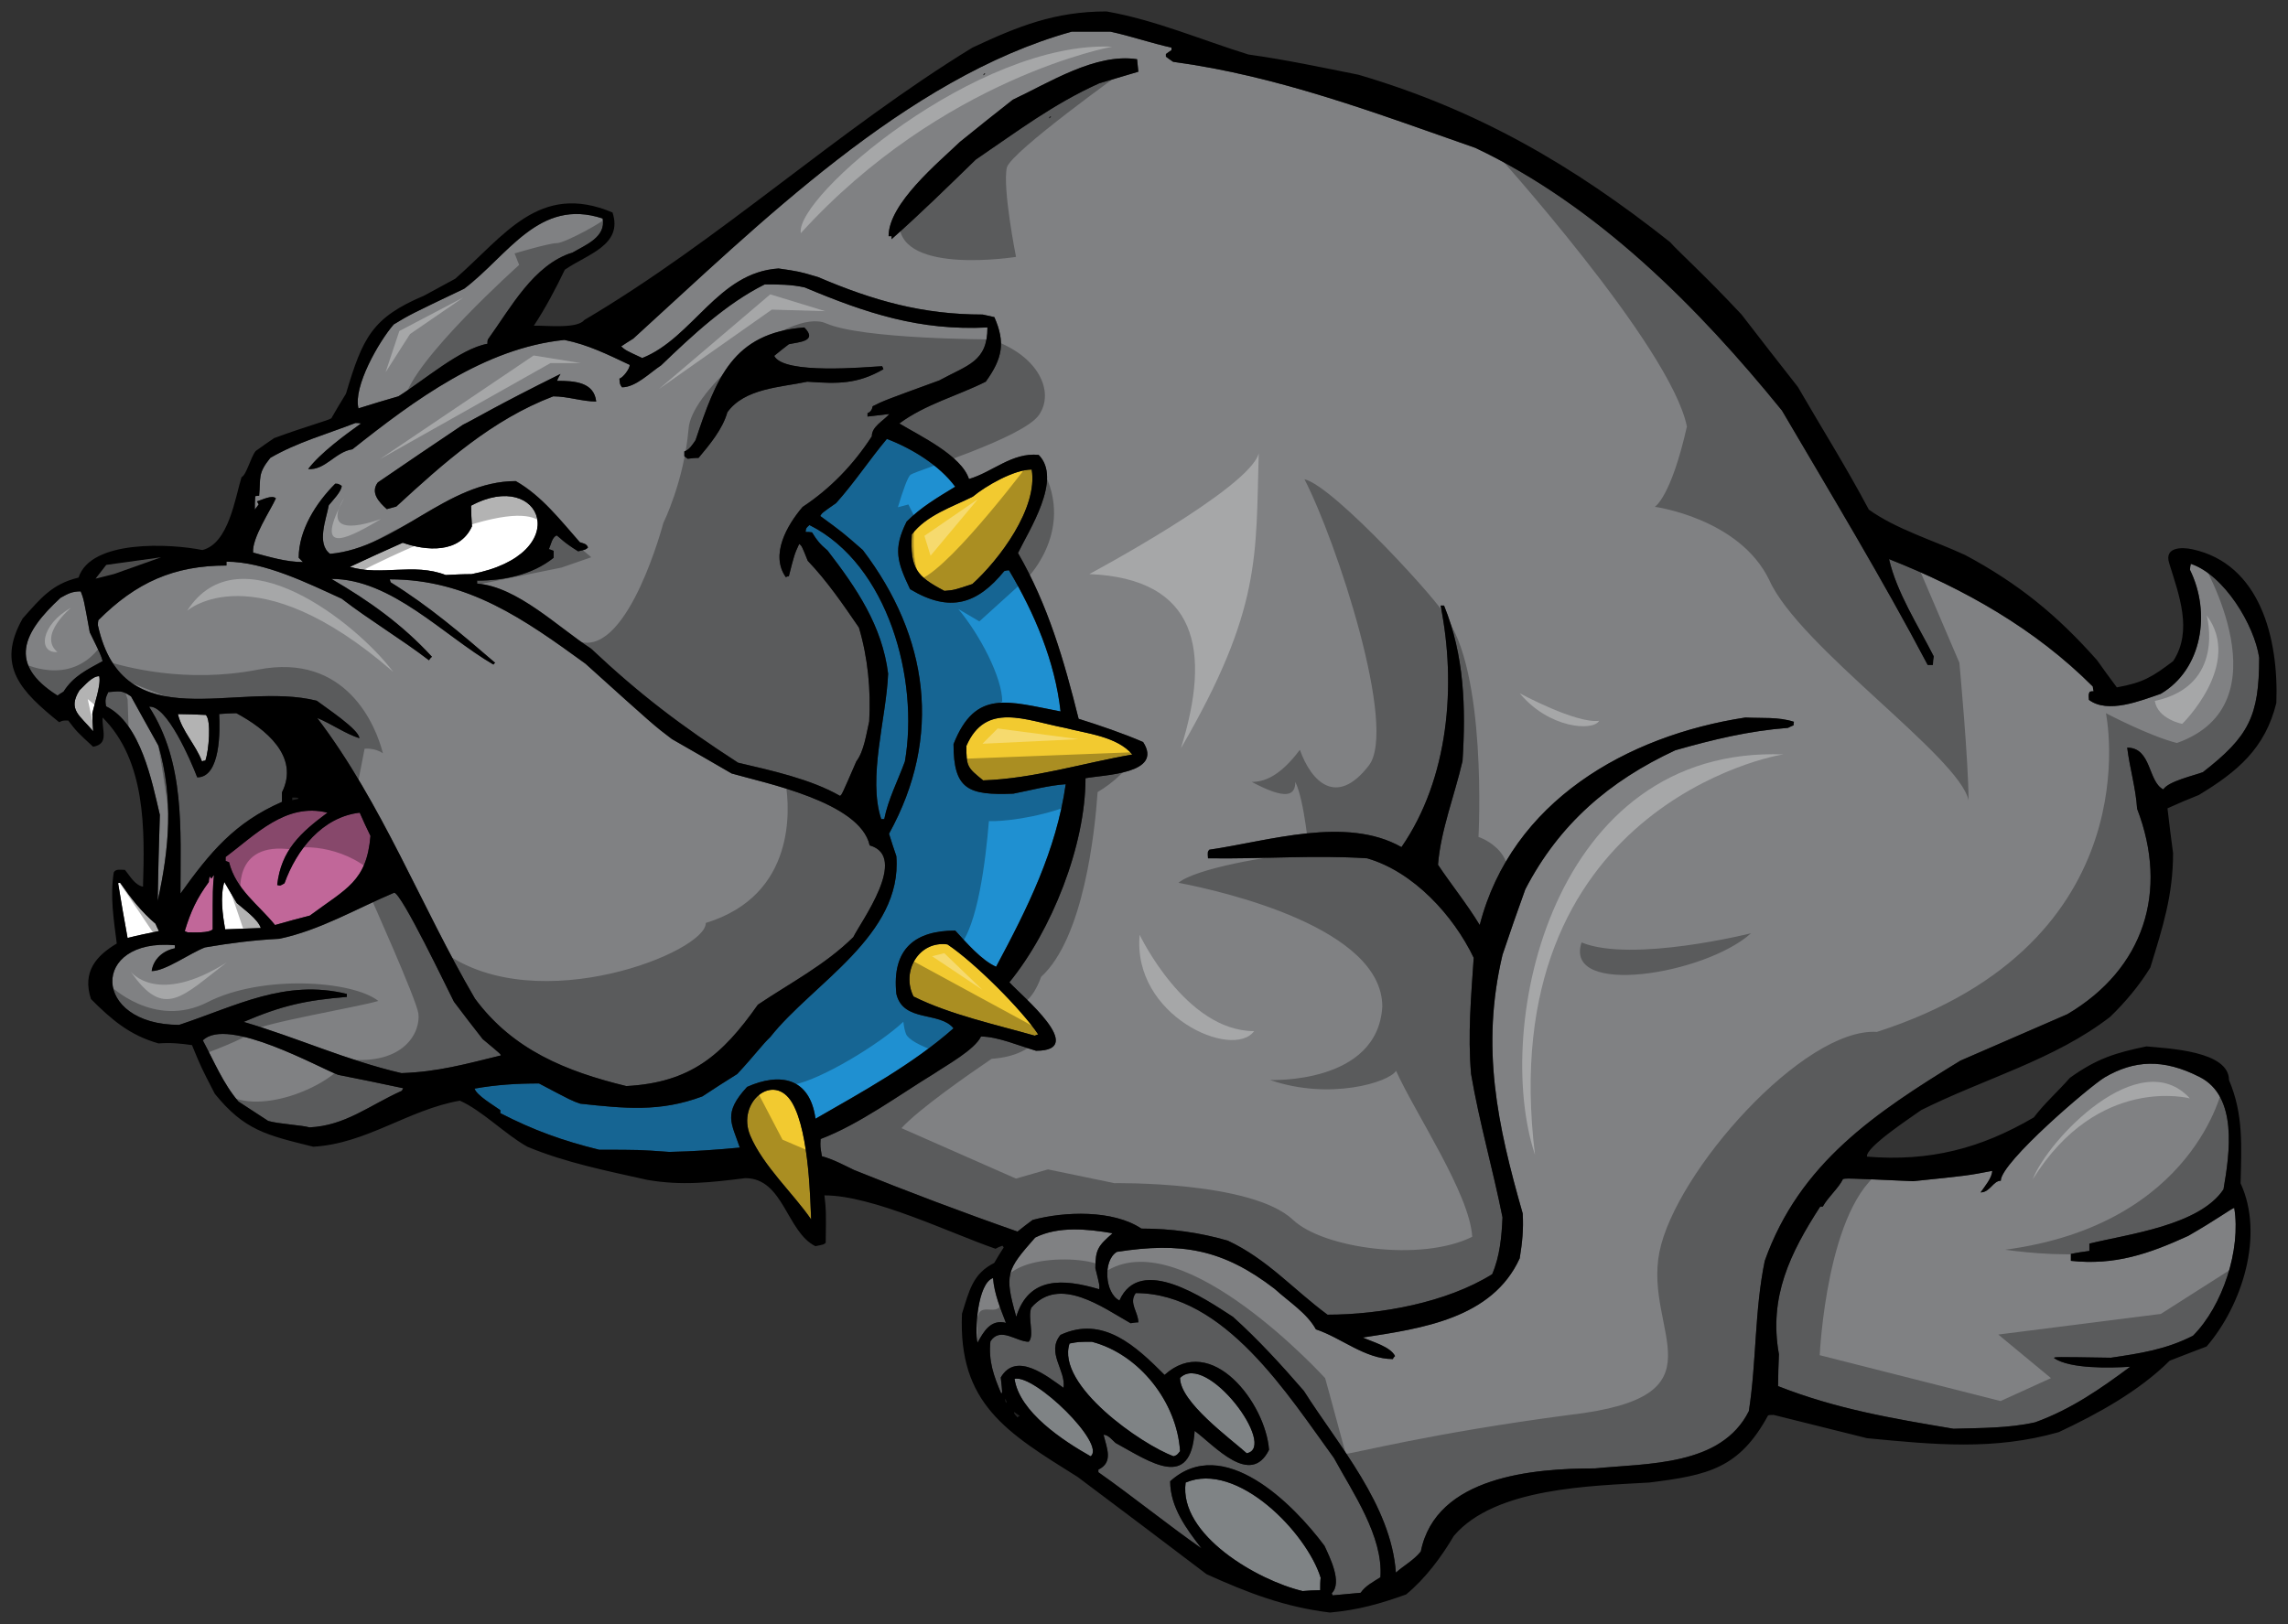 <?xml version="1.0" encoding="utf-8"?>
<!-- Generator: Adobe Illustrator 17.0.0, SVG Export Plug-In . SVG Version: 6.00 Build 0)  -->
<!DOCTYPE svg PUBLIC "-//W3C//DTD SVG 1.1//EN" "http://www.w3.org/Graphics/SVG/1.1/DTD/svg11.dtd">
<svg version="1.1" id="Layer_1" xmlns="http://www.w3.org/2000/svg" xmlns:xlink="http://www.w3.org/1999/xlink" x="0px" y="0px"
	 width="200px" height="142px" viewBox="0 0 200 142" style="enable-background:new 0 0 200 142;" xml:space="preserve">
<rect x="0" y="0" width="200" height="142" fill="#333333" stroke="none"/>
<path id="color5" style="fill:#B5BABE;" d="M115.441,137.953c-0.038,0.339-0.038,0.716-0.038,1.091c-0.527,0-1.051,0.038-1.54,0.075
	c-3.898-0.919-10.837-4.897-10.225-9.486C108.15,127.714,114.239,134.039,115.441,137.953z M88.683,120.561
	c0.413,2.897,4.247,5.421,6.651,6.775C96.725,126.283,90.449,120.146,88.683,120.561z M103.151,126.885
	c-0.264-4.252-3.533-8.469-7.704-9.562c-1.165,0-1.165,0-1.956,0.15c-1.203,3.65,6.315,8.846,9.097,9.863
	C102.888,127.227,102.888,127.227,103.151,126.885z M108.979,127.072c2.741-0.524-3.497-8.919-5.827-6.586
	C103.151,122.595,107.512,125.757,108.979,127.072z"/>
<path id="color4" style="fill:#C16799;" d="M18.33,76.63c0.037,0.038,0.075,0.111,0.15,0.188c0.077-0.112,0.15-0.227,0.226-0.302
	c-0.112,1.168-0.112,1.168-0.112,4.745c-0.339,0.336-1.616,0.263-2.18,0.263c-0.112-0.037-0.188-0.076-0.263-0.112
	c0.526-1.731,1.052-2.861,2.104-4.292C18.255,76.931,18.293,76.779,18.33,76.63z M27.087,80.054c3.193-2.371,4.96-2.975,5.298-6.966
	c-0.338-0.678-0.639-1.354-0.94-2.032c-3.269,0.375-5.524,3.238-6.576,6.173c-0.376,0.228-0.376,0.228-0.638,0.15
	c0.338-3.05,2.067-4.592,4.397-6.325c-3.645-0.903-6.276,1.919-8.906,3.877c0,0.111,0,0.227,0,0.339
	c0.074,0.037,0.188,0.075,0.3,0.113c0.601,2.407,2.593,3.726,4.021,5.495C25.057,80.582,26.073,80.317,27.087,80.054z"/>
<path id="color3" style="fill:#1F90D1;" d="M83.346,89.917c-3.533,3.125-8.005,5.572-12.064,7.907
	c-0.488-3.616-3.118-4.066-5.976-2.787c-2.15,2.328-1.352,3.162-0.638,5.307c-2.029,0.191-4.095,0.341-6.163,0.379
	c-2.632-0.189-2.632-0.189-6.126-0.189c-3.195-0.79-5.713-1.693-8.644-3.2c0-0.112,0-0.19,0-0.263
	c-0.564-0.415-2.068-1.28-2.254-1.885c1.916-0.338,3.682-0.45,5.637-0.45c2.856,1.508,2.856,1.508,3.608,1.769
	c3.871,0.415,6.953,0.754,10.674-0.64c1.015-0.679,2.029-1.317,3.044-1.956c1.541-1.658,2.18-2.563,2.893-3.239
	C71.021,86,78.913,81.784,78.351,74.858c-0.227-0.679-0.451-1.317-0.639-1.958c4.698-8.508,3.457-17.242-2.293-24.807
	c-1.766-1.544-1.766-1.544-3.72-2.976c0.15-0.263,0.15-0.263,1.39-1.13c1.616-1.807,2.893-3.765,4.435-5.609
	c2.18,0.83,4.585,2.298,5.975,4.18c-1.54,0.94-2.968,1.768-4.247,3.048c-1.201,2.41-0.826,3.539,0.301,5.91
	c3.495,2.108,5.899,1.281,8.231-1.581c0.111-0.038,0.263-0.075,0.413-0.075c2.217,3.728,4.021,7.943,4.51,12.347
	c-4.585-0.866-7.441-1.995-9.357,2.861c0,3.989,1.316,4.48,5.225,4.329c1.54-0.301,3.044-0.716,4.583-0.828
	c-0.826,5.797-3.343,10.842-6.087,15.962c-1.277-0.564-2.596-2.107-3.572-3.163c-3.456,0-5.561,1.545-5.146,5.536
	C78.948,89.428,82.143,88.411,83.346,89.917z M77.033,71.621c0.075,0,0.15,0,0.263,0c0.338-1.731,1.203-3.387,1.805-5.044
	c1.24-7.114-1.427-17.203-8.343-20.667c-0.302,0.263-0.302,0.263-0.339,0.603c0.188,0,0.375,0,0.564,0.037
	c0.412,0.678,0.715,1.055,1.353,1.581c2.555,3.313,4.773,6.587,5.299,10.767C77.482,62.777,75.831,68.008,77.033,71.621z"/>
<path id="color2" style="fill:#F2CA30;" d="M69.265,96.461c1.514,2.626,1.569,8.918,1.642,10.17
	c-1.498-2.205-4.211-4.688-5.326-7.337C64.354,96.38,67.65,93.66,69.265,96.461z M79.852,87.132c3.155,1.58,7.29,2.483,10.598,3.428
	c0.077-0.039,0.19-0.075,0.301-0.114c-1.428-2.146-5.537-6.27-7.93-7.867C80.302,82.238,78.761,84.949,79.852,87.132z
	 M84.473,65.223c0,1.807,0.077,1.883,1.467,3.012c4.435-0.152,8.681-1.508,13.041-2.259c-1.316-1.583-4.021-1.845-5.899-2.333
	C89.585,62.964,86.164,61.343,84.473,65.223z M82.558,51.668c0.863-0.075,0.863-0.075,2.442-0.602
	c2.333-2.108,5.751-6.625,5.186-10.012c-1.538,0-4.021,1.43-5.147,2.37c-1.804,0.903-4.059,1.62-5.336,3.314
	C79.551,49.71,80.112,50.389,82.558,51.668z"/>
<path id="color1" style="fill:#808183;" d="M116.604,127.486c1.615,2.975,4.322,6.852,4.061,10.429
	c-0.639,0.413-1.277,0.716-1.73,1.355c-0.825,0.076-1.651,0.15-2.443,0.225c-0.036-0.073-0.075-0.148-0.075-0.188
	c0.942-0.94-0.188-3.161-0.637-4.14c-2.743-3.691-8.869-9.828-13.492-5.648c0,2.26,1.429,4.179,2.743,5.872
	c-3.007-2.106-5.976-4.518-9.019-6.663c0-0.075,0-0.149,0-0.227c1.315-0.64,0.751-1.845,0.451-3.049
	c0.412,0,0.749,0.451,1.051,0.717c3.082,1.692,6.577,4.178,6.915-1.056c1.729,1.28,4.885,4.934,6.502,1.655
	c-0.303-4.064-4.999-10.274-9.132-6.549c-2.48-2.483-5.376-5.232-9.096-3.5c-1.277,1.543,0.489,3.087,0.265,4.631
	c-1.393-0.979-4.136-3.238-5.488-0.904c0.149,1.353,0.149,1.353,0.036,1.392c-0.638-1.506-1.126-2.822-0.938-4.555
	c0.864-1.318,2.255,0.036,3.345,0.036c0.526-0.528-0.112-2.107,0.226-2.974c2.444-2.859,6.275,0,8.681,1.355
	c0.225-0.037,0.449-0.076,0.676-0.076c0-0.903-0.864-1.692-0.226-2.559C107.06,113.07,112.623,122.03,116.604,127.486z
	 M192.559,67.517c-0.79,0.301-3.007,0.792-3.459,1.507c-1.354-0.678-1.015-3.652-3.156-3.652c0.225,1.808,0.752,3.538,0.867,5.345
	c2.779,7.229,0.6,14.006-6.09,17.959c-3.121,1.354-6.238,2.709-9.358,4.066c-7.44,4.556-14.058,8.959-17.1,17.503
	c-0.902,4.369-0.715,8.774-1.39,13.14c-2.406,4.82-8.871,4.554-13.453,5.009c-5.339,0-13.906,0.677-15.223,7.265
	c-0.639,0.79-1.465,1.205-2.179,1.846c-0.414-5.911-5.038-11.146-8.042-15.887c-1.953-2.26-3.984-4.48-6.201-6.477
	c-2.443-1.579-8.118-5.495-9.921-1.43c-1.279-0.639-1.466-3.5-0.226-4.25c5.6-0.869,9.246-0.266,13.793,3.234
	c1.239,1.131,2.818,2.109,3.605,3.54c2.257,0.751,4.285,2.598,6.728,2.598c0.038-0.112,0.113-0.191,0.19-0.265
	c-0.415-0.828-1.993-1.242-2.819-1.618c5.147-0.79,11.312-1.657,13.717-6.926c0.226-1.394,0.339-2.524,0.263-3.916
	c-2.217-7.756-3.682-14.532-1.766-22.626c0.638-1.918,1.314-3.841,1.991-5.721c2.969-5.724,7.366-9.487,13.114-12.161
	c3.31-0.943,6.429-1.695,9.848-1.957c0.15-0.077,0.301-0.15,0.489-0.226c0-0.115,0-0.226,0.036-0.302
	c-1.352-0.451-2.854-0.299-4.244-0.378c-10.372,1.582-20.445,7.342-23.227,18.146c-1.089-1.808-2.517-3.575-3.647-5.271
	c0.227-2.972,1.469-6.134,2.144-9.071c0.301-4.667,0.151-9.26-1.615-13.59c-0.114,0-0.228,0-0.302,0
	c1.393,6.965,0.713,15.132-3.42,21.118c-4.846-2.747-11.613-0.526-16.799,0.228c-0.15,0.189-0.15,0.189-0.112,0.751
	c4.66,0.076,9.282-0.302,13.905,0c4.058,1.169,7.554,5.008,9.32,8.698c-0.229,3.464-0.526,6.7-0.229,10.164
	c0.715,4.216,1.919,8.357,2.746,12.536c-0.076,1.694-0.227,3.389-0.902,4.968c-3.983,2.485-9.771,3.539-14.396,3.539
	c-3.004-2.221-5.26-4.856-8.718-6.474c-2.48-0.716-4.961-1.055-7.553-1.055c-2.481-1.655-6.727-1.506-9.508-0.753
	c-0.451,0.339-0.905,0.677-1.316,1.016c-4.735-1.655-9.621-3.501-14.282-5.383c-0.938-0.451-1.841-0.941-2.817-1.205
	c-0.15-0.865-0.15-0.865-0.113-1.507c3.383-1.28,6.953-3.916,9.923-5.721c1.052-0.715,3.531-2.071,4.097-3.239
	c1.467,0,3.382,0.83,4.81,1.244c4.585,0-1.276-4.819-2.329-5.986c3.683-4.519,6.653-11.935,6.653-17.845
	c1.616-0.301,6.837-0.375,5.037-3.163c-1.73-0.752-3.835-1.467-5.638-2.033c-1.279-5.12-2.669-9.937-5.3-14.495
	c0.941-1.958,3.909-6.475,1.804-8.582c-2.329-0.226-4.021,1.507-6.087,2.108c-0.677-2.069-4.285-3.764-6.089-4.855
	c2.293-1.695,5.075-2.409,7.554-3.653c1.466-2.032,1.729-3.426,0.751-5.646c-0.337-0.075-0.674-0.15-1.014-0.225
	c-5.261,0-9.546-1.205-14.393-3.277c-1.653-0.489-1.653-0.489-3.456-0.751c-5.3,0.337-7.479,6.061-11.914,7.83
	c-1.466-0.68-1.466-0.68-1.842-1.018c0.339-0.226,0.677-0.451,1.054-0.677C66.246,19.708,79.176,6.795,93.681,2.768
	c1.128,0,2.255,0,3.383,0c1.767,0.378,3.608,1.018,5.336,1.393c0,0.075,0,0.151,0,0.227c-0.187,0.114-0.338,0.225-0.487,0.339
	c0,0.077,0,0.151,0,0.227c0.189,0.151,0.412,0.299,0.638,0.452c9.208,1.242,17.702,4.481,26.42,7.527
	c10.636,5.045,19.469,13.929,26.796,22.965c4.285,7.302,8.793,14.757,12.74,22.247c0.149,0,0.3,0,0.45,0
	c0-0.263,0.038-0.528,0.076-0.752c-1.355-2.674-3.232-5.572-3.909-8.507c6.576,2.597,12.777,6.097,17.813,11.142
	c0,0.113,0.037,0.263,0.074,0.415c-0.109,0-0.225,0-0.336,0.037c-0.113,0.225-0.113,0.225-0.076,0.715
	c1.654,1.242,4.51,0.075,6.276-0.528c3.646-2.146,4.398-7.115,2.555-10.842c0-0.187,0.038-0.376,0.075-0.525
	c2.931,0.979,5.563,5.381,5.975,8.205C197.479,62.625,196.579,64.392,192.559,67.517z M85.939,6.608
	c0.038-0.075,0.112-0.113,0.189-0.149C86.016,6.42,86.016,6.42,85.939,6.608z M91.879,10.221c-0.113-0.037-0.113-0.037-0.19,0.151
	C91.727,10.298,91.8,10.261,91.879,10.221z M99.505,6.271c-0.037-0.377-0.074-0.754-0.111-1.092
	c-3.646-0.565-7.779,2.107-10.861,3.539c-1.543,1.204-3.084,2.447-4.622,3.689c-1.88,1.807-6.238,5.383-6.238,8.243
	c0.073,0,0.149,0,0.261,0c0,0.077,0,0.15,0,0.264c2.48-2.184,5-4.667,7.366-6.963c3.61-2.448,6.765-4.858,10.786-6.666
	C97.213,6.948,98.341,6.608,99.505,6.271z M161.101,103.096c-0.375,0.788-1.313,1.578-1.765,2.407c-0.075,0-0.15,0-0.225,0
	c-2.632,4.064-4.511,7.906-3.608,12.913c-0.037,0.903-0.075,1.844-0.075,2.785c5.072,1.996,9.961,2.823,15.333,3.728
	c2.369-0.074,4.813-0.037,7.141-0.564c3.12-1.13,5.674-2.9,8.307-4.858c-1.805,0.113-5.26,0.191-6.652-0.752
	c0-0.114,0-0.114,4.961-0.036c2.555-0.379,4.809-0.715,7.178-1.923c2.594-2.597,4.208-7.528,3.606-11.179
	c-0.337,0.11-1.467,0.979-4.021,2.447c-3.456,1.58-6.423,2.597-10.259,2.182c0-0.223,0-0.412,0-0.602
	c0.525-0.112,1.053-0.186,1.617-0.264c0-0.225,0-0.451,0-0.639c3.382-0.83,9.619-1.582,11.724-4.745
	c0.558-3.216,1.243-8.121-2.067-9.815c-3.244-1.664-5.779-1.452-8.298,0.011c-1.253,0.73-9.103,7.436-9.103,9.052
	c-0.674,0-0.938,1.019-1.766,1.019c0.338-0.49,1.015-1.281,1.015-1.883c-2.144,0.413-2.144,0.413-6.915,0.903
	C161.402,103.019,161.402,103.019,161.101,103.096z M87.93,115.669c-0.488-1.28-1.015-2.523-1.128-3.916
	c-1.353,0.451-1.616,4.631-1.353,5.647C85.977,116.457,86.578,115.327,87.93,115.669z M97.252,107.837
	c-2.18-0.374-4.737-0.639-6.765,0.377c-2.518,2.861-2.705,3.199-1.653,6.926c1.09-3.538,4.097-3.347,7.253-2.407
	c0.037-0.34,0.037-0.34-0.337-1.845C95.749,109.23,96.011,108.929,97.252,107.837z M17.729,90.972
	c0.977,1.807,1.765,3.766,3.118,5.347c0.865,0.564,1.73,1.128,2.594,1.692c0.864,0.265,3.007,0.378,3.608,0.566
	c3.156-0.151,5.223-1.921,8.08-3.202c0.038-0.073,0.075-0.149,0.113-0.224c-1.917-0.414-3.796-0.791-5.676-1.167
	C27.989,93.417,19.871,88.828,17.729,90.972z M27.688,61.27c0.677,0.527,3.721,2.521,3.721,3.275
	c-1.278-0.414-2.404-1.243-3.682-1.768c5.712,7.528,9.058,16.45,13.792,24.544c3.306,4.479,7.968,6.363,13.229,7.643
	c5.599-0.303,8.379-2.674,11.499-7.115c2.857-1.921,5.863-3.465,8.344-5.911c0.64-1.318,4.886-7.039,1.429-8.019
	c-0.828-3.802-9.208-5.458-12.063-6.287c-1.766-1.017-3.496-2.032-5.225-3.011c-1.541-1.167-1.541-1.167-7.554-6.588
	c-5.336-3.877-10.26-7.377-17.099-7.377c0,0.075,0.038,0.149,0.074,0.263c3.344,2.07,6.2,4.518,9.132,7.039
	c-0.075,0.039-0.113,0.075-0.15,0.152c-4.397-2.561-8.907-7.493-14.169-7.493c3.308,1.921,6.202,3.989,8.794,6.813
	c-0.114,0.076-0.188,0.19-0.264,0.302c-2.404-1.845-5.186-3.501-7.629-5.383c-2.968-1.355-6.765-3.237-10.072-3.237
	c0,0.112,0,0.225,0,0.337c-4.585,0-7.893,1.47-11.198,4.781c-0.038,0.15-0.038,0.302-0.038,0.451
	C10.777,64.731,20.622,59.501,27.688,61.27z M42.194,90.859c-0.864-1.09-1.691-2.184-2.517-3.275
	c-0.527-1.016-4.584-9.525-5.223-9.525c-3.308,1.393-6.465,3.276-10.035,4.028c-2.217,0.114-4.321,0.378-6.502,0.756
	c-1.354,0.524-3.458,2.067-4.66,2.067c0.15-1.016,0.939-1.769,2.029-1.994c0-0.113,0-0.188,0-0.266
	c-7.409-0.653-7.287,6.965,0.377,6.965c4.998-1.654,9.245-4.028,14.657-2.707c0,0.072,0,0.149,0,0.261
	c-3.644,0.303-5.675,0.755-9.021,2.186c4.623,1.355,9.058,3.389,13.794,4.479c3.193-0.111,5.599-0.791,8.68-1.544
	C43.772,92.176,43.772,92.176,42.194,90.859z M13.783,78.773c1.015-4.553,1.392-8.958,0.077-13.551
	c-0.827-1.469-1.617-2.9-2.406-4.33c-0.827-0.565-0.978-0.45-1.992-0.376c-0.226,0.49-0.3,0.678-0.188,1.242
	c3.043,1.506,4.021,6.624,4.698,9.486C13.896,73.731,13.819,76.252,13.783,78.773z M24.645,70.117c0-0.301,0-0.565,0-0.829
	c1.579-3.162-1.465-5.572-3.984-6.927c-0.526,0-1.014,0.038-1.503,0.075c0.076,1.355,0.15,5.536-1.917,5.536
	c-0.564-1.469-2.668-6.361-4.209-6.174c3.156,4.894,2.742,10.729,2.742,16.337C18.367,74.521,20.51,71.921,24.645,70.117z
	 M22.125,48.318c-0.114-1.28,1.541-3.726,1.992-4.743c-0.339-0.337-1.24,0.149-1.654,0.264c0.038,0.074,0.076,0.148,0.15,0.264
	c-0.112,0.149-0.226,0.301-0.338,0.451c0-0.415,0-0.792,0.038-1.168c0.114-0.038,0.226-0.038,0.338-0.038
	c0.15-1.583-0.15-1.92,0.977-3.313c2.331-1.355,4.923-2.07,7.441-3.049c0.15,0,0.301,0,0.489,0.039
	c-1.466,1.053-3.571,2.597-4.622,3.989c1.503,0.114,2.367-1.504,3.87-1.731c5.412-4.291,11.538-8.847,18.529-9.561
	c2.066,0.412,3.795,1.28,5.712,2.183c0,0.339-0.563,1.092-0.901,1.205c0.038,0.489,0.038,0.489,0.226,0.753
	c1.203,0,2.442-1.281,3.42-1.92c2.706-2.599,5.713-5.42,9.058-7.078c1.165,0,2.329,0,3.495,0.265
	c5.375,2.257,10.035,3.802,15.971,3.501c0,3.01-1.728,3.274-4.208,4.631c-4.849,1.768-4.849,1.768-5.826,2.258
	c-0.037,0.263-0.187,0.525-0.449,0.6c0,0.077,0,0.188,0,0.301c0.638-0.075,1.278-0.15,1.916-0.226
	c-0.563,0.639-1.54,1.089-1.54,1.956c-1.616,2.485-3.608,4.557-6.051,6.174c-1.353,1.583-2.855,4.181-1.465,6.138
	c0.075-0.039,0.149-0.077,0.263-0.077c0.488-1.918,0.488-1.918,0.902-2.823c0.225,0.153,0.225,0.153,0.751,1.469
	c1.692,1.769,3.082,3.804,4.474,5.836c0.787,2.634,1.051,5.458,0.899,8.206c-0.261,1.129-0.45,2.598-1.127,3.5
	c-1.276,2.937-1.276,2.937-1.428,3.012c-2.555-1.468-6.014-2.22-8.907-2.898c-4.999-3.238-8.569-5.947-12.854-9.975
	c-2.894-1.883-6.463-5.422-9.958-5.686c0-0.113,0-0.187,0-0.262c2.331,0,4.81-0.49,6.69-1.997c0-0.226,0-0.416,0-0.603
	c-0.15-0.075-0.302-0.113-0.414-0.151c0.189-0.413,0.263-1.017,0.677-1.205c0.376,0.263,0.489,0.526,1.878,1.393
	c0.678-0.151,0.678-0.151,0.865-0.341c-0.15-0.337-0.377-0.337-0.715-0.451c-1.69-1.918-3.344-4.066-5.6-5.347
	c-6.051,0-10.372,5.837-16.235,6.362c-1.202-0.901-0.338-3.01-0.111-4.251c0.299-0.376,1.127-1.207,1.127-1.695
	c-0.301-0.189-0.301-0.189-0.564-0.189c-1.691,1.694-3.193,4.067-3.193,6.477c0.112,0.113,0.226,0.226,0.375,0.376
	C25.021,49.147,23.554,48.696,22.125,48.318z M59.819,39.888c0.075,0.075,0.188,0.149,0.3,0.225c0.301-0.037,0.602-0.075,0.94-0.075
	c0.977-1.167,2.105-2.521,2.517-3.99c1.503-2.107,4.699-2.184,6.991-2.674c2.669,0.191,4.36,0.227,6.652-1.09
	c-0.037-0.113-0.076-0.19-0.112-0.265c-1.428,0.075-8.608,0.754-9.433-0.903c0.414-0.34,0.826-0.678,1.277-1.017
	c0.789-0.189,2.594-0.227,1.352-1.468c-6.275,0.489-7.702,4.479-9.507,9.862c-0.262,0.376-0.525,0.828-0.978,0.979
	C59.819,39.585,59.819,39.735,59.819,39.888z M33.814,44.518c0.264-0.076,0.525-0.151,0.826-0.226
	c4.171-3.84,8.381-7.603,13.718-9.637c1.277,0,2.518,0.453,3.758,0.453c-0.188-1.695-1.879-1.81-3.421-1.81
	c0.076-0.224,0.189-0.415,0.302-0.602c-5.562,2.748-7.516,3.954-8.531,4.443c-2.48,1.656-4.96,3.35-7.441,5.044
	C32.349,43.085,33.139,43.914,33.814,44.518z M7.056,51.708c-0.753,0-1.09,0.187-1.767,0.563c-3.307,3.049-4.622,5.798-0.262,8.546
	c0.149-0.114,0.338-0.226,0.525-0.339c0.864-1.355,1.993-1.883,3.421-2.673c-0.15-0.527-0.15-0.527-1.127-2.522
	C7.319,52.385,7.319,52.385,7.056,51.708z M34.828,34.653c2.179-1.355,5.411-4.178,7.779-4.593c0-0.149,0-0.263,0.038-0.376
	c1.992-2.749,3.983-6.55,7.403-7.604c1.166-0.678,2.932-1.355,2.631-2.975c-5.563-1.845-8.268,3.238-12.103,6.138
	c-4.734,2.259-4.734,2.259-6.162,3.125c-1.304,1.504-3.555,5.443-3.081,7.339C32.499,35.331,33.662,34.994,34.828,34.653z"/>
<path id="fill" style="fill:#FFFFFF;" d="M11.152,82.013c-0.302-1.619-0.564-3.199-0.827-4.782c0.038-0.038,0.113-0.038,0.188-0.038
	c0.939,1.356,1.841,2.522,3.082,3.577c0.074,0.189,0.188,0.414,0.3,0.641C12.957,81.596,12.055,81.786,11.152,82.013z
	 M22.802,81.146c-0.262-0.79-1.465-1.616-2.104-2.185c-0.375-0.638-0.75-1.241-1.089-1.844c-0.375,1.28-0.15,2.861,0.074,4.143
	C20.698,81.222,21.75,81.186,22.802,81.146z M17.955,66.504c0.3-0.868,0.526-3.503,0.039-3.991
	c-0.829-0.037-1.654-0.076-2.444-0.076c0.338,1.469,1.579,2.712,2.105,4.141C17.729,66.54,17.843,66.504,17.955,66.504z
	 M8.672,59.123c-0.639,0-1.277,0.829-1.729,1.241c-1.051,1.695,0.038,2.185,1.203,3.579c-0.036-0.528-0.075-1.055-0.075-1.545
	C8.22,61.609,8.86,59.876,8.672,59.123z M41.254,46.023c-0.038-0.601-0.076-1.204-0.076-1.806c6.212-3.342,9.155,4.237,0.038,5.985
	c-0.752,0-1.503,0.039-2.255,0.077c-2.819-1.091-5.638,0.111-8.381-0.715c1.54-0.716,3.082-1.431,4.623-2.108
	C37.233,48.168,40.166,48.433,41.254,46.023z"/>
<path id="outline" d="M198.982,61.457c0.211-5.669-1.432-12.151-7.341-13.429c-0.952-0.208-2.459-0.188-2.034,1.192
	c0.871,2.829,2.084,5.94,0.357,8.587c-1.842,1.393-2.631,1.881-4.924,2.296c-0.603-0.791-1.163-1.581-1.727-2.371
	c-3.496-3.953-6.876-6.701-11.501-9.185c-2.745-1.281-6.051-2.26-8.454-3.99c-1.955-3.69-4.136-7.154-6.203-10.729
	c-1.652-2.11-3.306-4.216-4.922-6.325c-3.305-3.539-5.561-5.535-6.238-6.326c-8.493-6.738-16.874-11.593-27.247-14.642
	c-3.194-0.64-6.389-1.32-9.62-1.769C104.994,3.485,101.01,1.753,96.727,1c-4.509,0-7.705,1.281-11.726,3.163
	C73.198,11.389,62.977,20.95,51.063,27.989c-0.602,0.791-3.421,0.453-4.398,0.49c0.977-1.469,1.954-3.313,2.706-4.894
	c1.955-1.356,5.111-2.144,4.171-5.006c-6.427-2.712-9.471,2.069-13.755,5.797c-0.901,0.489-1.805,0.979-2.706,1.47
	c-4.547,1.919-5.374,3.651-6.84,8.583c-0.451,0.714-0.864,1.43-1.277,2.145c-0.263,0.189-2.141,0.679-4.999,1.732
	c-0.563,0.376-1.089,0.753-1.615,1.13c-0.452,0.563-0.79,2.068-1.241,2.295c-0.563,1.846-1.127,5.798-3.42,6.363
	c-2.781-0.564-9.733-0.941-10.824,2.409C4.536,51.066,3.56,52.31,1.98,54.08c-2.367,4.177-0.112,6.399,3.194,9.072
	C5.475,63,5.475,63,5.963,63c0.75,0.979,0.75,0.979,2.179,2.297c1.429-0.265,0.751-1.43,0.827-2.562
	c3.796,3.803,3.683,9.79,3.531,14.796c-0.713-0.15-1.088-0.865-1.578-1.469c-0.338,0-0.826-0.112-0.977,0.226
	c-0.339,2.071,0,4.141,0.262,6.212c-1.767,1.053-3.044,2.447-2.255,4.856c1.803,1.807,3.381,3.162,5.9,3.878
	c1.088-0.076,1.877,0,2.931,0.149c0.789,1.922,0.789,1.922,1.993,4.256c2.594,3.199,4.509,3.613,8.605,4.629
	c4.66-0.264,8.307-3.238,12.815-4.027c1.956,0.865,3.947,2.935,5.9,4.027c3.345,1.393,6.953,2.109,10.485,2.899
	c3.044,0.525,5.525,0.225,8.569-0.151c3.343,0,3.608,4.706,6.126,5.948c0.752-0.15,0.752-0.15,0.902-0.302
	c0.037-2.822,0.037-2.822-0.113-4.141c4.247,0,11.013,3.312,14.957,4.668c0.19-0.113,0.376-0.188,0.601-0.264
	c0.039,0.038,0.077,0.075,0.113,0.149c-0.3,0.453-0.563,0.906-0.828,1.356c-1.878,0.941-2.179,2.41-2.818,4.441
	c-0.337,7.87,3.908,10.392,10.109,14.269c3.759,2.823,7.516,5.647,11.275,8.509c3.68,1.655,6.803,2.861,10.785,3.349
	c2.481-0.227,4.322-0.75,6.652-1.58c1.692-1.394,3.082-3.274,4.173-5.122c3.607-4.252,12.102-4.366,17.099-4.667
	c5.148-0.641,7.855-1.242,10.372-5.872c0.15-0.039,0.3-0.039,0.489-0.039c2.705,0.679,5.411,1.357,8.154,2.034
	c5.861,0.563,11.086,1.091,16.761-0.528c3.383-1.581,7.065-3.613,9.697-6.247c1.052-0.415,2.142-0.828,3.23-1.243
	c3.084-3.578,5.073-9.714,2.971-14.269c0.073-3.274,0.263-6.024-1.015-9.033c0-2.524-5.224-2.75-7.217-2.938
	c-2.706,0.564-4.32,1.053-6.688,2.748c-1.017,1.168-2.217,2.222-3.157,3.463c-4.623,2.712-9.096,3.879-14.582,3.428
	c-0.151-0.829,4.021-3.538,4.736-4.066c5.484-2.749,11.688-4.405,16.536-8.169c1.352-1.318,2.517-2.711,3.494-4.292
	c1.089-3.538,1.99-6.325,1.99-10.015c-0.186-1.316-0.336-2.633-0.488-3.913c0.903-0.415,1.804-0.791,2.744-1.167
	C195.564,67.48,198.007,65.449,198.982,61.457z M34.416,28.368c1.427-0.865,1.427-0.865,6.162-3.124
	c3.834-2.9,6.539-7.982,12.103-6.138c0.299,1.62-1.465,2.297-2.631,2.975c-3.42,1.053-5.411,4.855-7.403,7.604
	c-0.038,0.114-0.038,0.227-0.038,0.376c-2.368,0.414-5.6,3.237-7.779,4.593c-1.165,0.339-2.33,0.678-3.494,1.053
	C30.86,33.811,33.111,29.872,34.416,28.368z M22.464,43.841c0.038,0.074,0.076,0.148,0.15,0.264
	c-0.112,0.149-0.226,0.301-0.338,0.451c0-0.416,0-0.792,0.038-1.168c0.113-0.038,0.226-0.038,0.338-0.038
	c0.15-1.583-0.15-1.92,0.977-3.313c2.331-1.355,4.923-2.07,7.441-3.049c0.15,0,0.301,0,0.489,0.039
	c-1.466,1.053-3.571,2.597-4.623,3.989c1.503,0.114,2.367-1.504,3.87-1.731c5.412-4.291,11.538-8.847,18.529-9.561
	c2.066,0.412,3.795,1.28,5.712,2.183c0,0.34-0.564,1.092-0.902,1.205c0.038,0.489,0.038,0.489,0.226,0.753
	c1.203,0,2.443-1.28,3.42-1.919c2.706-2.599,5.713-5.42,9.058-7.078c1.165,0,2.329,0,3.495,0.265
	c5.374,2.257,10.035,3.802,15.971,3.501c0,3.01-1.728,3.274-4.209,4.631c-4.849,1.768-4.849,1.768-5.825,2.258
	c-0.037,0.263-0.188,0.525-0.45,0.6c0,0.077,0,0.188,0,0.301c0.638-0.075,1.278-0.15,1.916-0.225
	c-0.563,0.639-1.54,1.089-1.54,1.956c-1.616,2.485-3.608,4.557-6.051,6.174c-1.354,1.583-2.855,4.181-1.466,6.138
	c0.075-0.039,0.149-0.077,0.263-0.077c0.488-1.918,0.488-1.918,0.903-2.823c0.224,0.153,0.224,0.153,0.75,1.469
	c1.692,1.769,3.082,3.804,4.474,5.836c0.787,2.634,1.051,5.458,0.899,8.206c-0.261,1.129-0.45,2.598-1.127,3.5
	c-1.276,2.937-1.276,2.937-1.428,3.012c-2.555-1.468-6.014-2.22-8.907-2.898c-4.999-3.238-8.569-5.946-12.854-9.975
	c-2.894-1.883-6.463-5.423-9.958-5.687c0-0.113,0-0.187,0-0.262c2.331,0,4.81-0.49,6.689-1.997c0-0.226,0-0.416,0-0.603
	c-0.15-0.075-0.302-0.113-0.414-0.151c0.189-0.413,0.263-1.017,0.677-1.205c0.375,0.263,0.489,0.526,1.878,1.394
	c0.678-0.152,0.678-0.152,0.864-0.341c-0.15-0.337-0.377-0.337-0.714-0.451c-1.691-1.918-3.344-4.066-5.6-5.347
	c-6.051,0-10.372,5.837-16.235,6.363c-1.202-0.902-0.338-3.011-0.111-4.252c0.299-0.376,1.128-1.207,1.128-1.695
	c-0.301-0.189-0.301-0.189-0.565-0.189c-1.691,1.693-3.193,4.067-3.193,6.476c0.112,0.113,0.226,0.226,0.375,0.376
	c-1.465,0-2.932-0.451-4.36-0.829c-0.114-1.28,1.541-3.726,1.992-4.743C23.779,43.239,22.878,43.727,22.464,43.841z M72.334,48.131
	c-0.638-0.526-0.94-0.903-1.353-1.581c-0.188-0.037-0.376-0.037-0.564-0.037c0.038-0.339,0.038-0.339,0.339-0.603
	c6.915,3.464,9.583,13.553,8.343,20.667c-0.601,1.658-1.467,3.313-1.805,5.045c-0.112,0-0.188,0-0.263,0
	c-1.203-3.614,0.45-8.845,0.601-12.724C77.108,54.719,74.89,51.443,72.334,48.131z M41.18,44.217
	c6.212-3.342,9.155,4.237,0.038,5.985c-0.751,0-1.503,0.039-2.255,0.077c-2.819-1.092-5.638,0.111-8.381-0.715
	c1.54-0.716,3.082-1.431,4.623-2.108c2.029,0.714,4.961,0.977,6.051-1.432C41.217,45.422,41.18,44.818,41.18,44.217z M8.597,54.229
	c3.307-3.313,6.614-4.781,11.199-4.781c0-0.112,0-0.225,0-0.337c3.307,0,7.104,1.881,10.072,3.237
	c2.442,1.882,5.224,3.538,7.629,5.384c0.076-0.113,0.15-0.226,0.264-0.302c-2.594-2.823-5.488-4.891-8.795-6.813
	c5.262,0,9.772,4.932,14.169,7.493c0.038-0.077,0.076-0.114,0.15-0.152c-2.932-2.522-5.788-4.969-9.132-7.039
	c-0.038-0.113-0.074-0.189-0.074-0.263c6.838,0,11.763,3.5,17.099,7.377c6.013,5.421,6.013,5.421,7.554,6.588
	c1.729,0.98,3.458,1.995,5.224,3.011c2.856,0.829,11.237,2.485,12.064,6.287c3.457,0.979-0.788,6.7-1.429,8.019
	c-2.48,2.447-5.486,3.99-8.344,5.911c-3.12,4.441-5.899,6.813-11.499,7.116c-5.261-1.281-9.923-3.164-13.229-7.645
	c-4.734-8.093-8.079-17.015-13.791-24.543c1.277,0.524,2.403,1.354,3.682,1.769c0-0.754-3.044-2.748-3.721-3.275
	c-7.065-1.769-16.911,3.463-19.129-6.589C8.56,54.532,8.56,54.379,8.597,54.229z M15.774,78.133c0-5.607,0.414-11.443-2.742-16.337
	c1.541-0.186,3.645,4.707,4.209,6.175c2.066,0,1.992-4.181,1.917-5.537c0.488-0.037,0.977-0.074,1.503-0.074
	c2.519,1.355,5.563,3.766,3.984,6.927c0,0.264,0,0.527,0,0.829C20.51,71.921,18.367,74.521,15.774,78.133z M18.706,76.516
	c-0.113,1.168-0.113,1.168-0.113,4.745c-0.339,0.337-1.615,0.263-2.18,0.263c-0.112-0.037-0.188-0.076-0.263-0.112
	c0.526-1.731,1.052-2.861,2.105-4.292c0-0.188,0.038-0.339,0.076-0.489c0.038,0.038,0.075,0.111,0.15,0.188
	C18.557,76.703,18.63,76.59,18.706,76.516z M15.55,62.437c0.79,0,1.616,0.039,2.444,0.076c0.488,0.489,0.262,3.123-0.039,3.991
	c-0.112,0-0.225,0.036-0.3,0.073C17.129,65.148,15.888,63.903,15.55,62.437z M19.607,77.118c0.339,0.603,0.714,1.206,1.089,1.845
	c0.639,0.567,1.842,1.393,2.104,2.184c-1.051,0.039-2.104,0.075-3.12,0.114C19.457,79.979,19.232,78.397,19.607,77.118z
	 M20.021,75.388c-0.112-0.038-0.226-0.075-0.3-0.114c0-0.111,0-0.227,0-0.338c2.63-1.957,5.261-4.78,8.906-3.877
	c-2.33,1.732-4.059,3.274-4.397,6.325c0.263,0.076,0.263,0.076,0.638-0.15c1.053-2.936,3.308-5.798,6.576-6.173
	c0.3,0.677,0.602,1.355,0.94,2.032c-0.338,3.99-2.104,4.594-5.298,6.966c-1.015,0.263-2.03,0.528-3.044,0.828
	C22.614,79.113,20.622,77.795,20.021,75.388z M25.546,69.965c0-0.076,0-0.15,0-0.227c0.527,0,0.527,0,0.527,0.115
	C25.884,69.89,25.696,69.928,25.546,69.965z M8.146,63.943c-1.165-1.394-2.254-1.883-1.203-3.579
	c0.452-0.412,1.09-1.241,1.729-1.241C8.86,59.876,8.22,61.61,8.07,62.398C8.069,62.889,8.109,63.416,8.146,63.943z M5.553,60.479
	c-0.187,0.113-0.375,0.225-0.525,0.34c-4.359-2.749-3.044-5.497,0.262-8.546c0.677-0.376,1.015-0.563,1.767-0.563
	c0.263,0.677,0.263,0.677,0.789,3.576c0.977,1.996,0.977,1.996,1.127,2.522C7.545,58.594,6.417,59.123,5.553,60.479z M9.274,61.759
	c-0.113-0.565-0.039-0.752,0.188-1.242c1.014-0.074,1.165-0.188,1.992,0.376c0.79,1.429,1.579,2.861,2.406,4.33
	c1.315,4.593,0.938,8.998-0.077,13.552c0.038-2.523,0.113-5.044,0.189-7.53C13.294,68.382,12.316,63.265,9.274,61.759z
	 M10.513,77.194c0.939,1.355,1.841,2.521,3.082,3.576c0.074,0.189,0.188,0.415,0.3,0.641c-0.939,0.187-1.841,0.375-2.744,0.603
	c-0.301-1.619-0.564-3.199-0.827-4.782C10.363,77.194,10.439,77.194,10.513,77.194z M35.129,95.375
	c-2.856,1.281-4.923,3.05-8.08,3.202c-0.601-0.188-2.744-0.302-3.608-0.566c-0.864-0.565-1.729-1.129-2.594-1.692
	c-1.353-1.581-2.141-3.54-3.118-5.347c2.141-2.145,10.258,2.447,11.837,3.013c1.879,0.375,3.758,0.751,5.676,1.167
	C35.205,95.225,35.167,95.301,35.129,95.375z M35.092,93.832c-4.736-1.091-9.17-3.124-13.794-4.479
	c3.346-1.431,5.375-1.883,9.021-2.187c0-0.11,0-0.188,0-0.26c-5.413-1.32-9.658,1.053-14.657,2.707
	c-7.663,0-7.785-7.617-0.377-6.965c0,0.077,0,0.15,0,0.266c-1.089,0.227-1.878,0.979-2.028,1.994c1.202,0,3.306-1.543,4.66-2.068
	c2.179-0.377,4.284-0.641,6.502-0.755c3.57-0.751,6.726-2.635,10.035-4.028c0.639,0,4.697,8.509,5.223,9.525
	c0.827,1.092,1.653,2.186,2.517,3.275c1.579,1.316,1.579,1.316,1.579,1.43C40.692,93.041,38.286,93.721,35.092,93.832z
	 M65.58,99.294c-1.227-2.914,2.069-5.636,3.684-2.835c1.513,2.627,1.569,8.918,1.642,10.171
	C69.409,104.427,66.694,101.944,65.58,99.294z M65.307,95.037c-2.15,2.328-1.352,3.162-0.638,5.307
	c-2.029,0.191-4.095,0.341-6.163,0.379c-2.632-0.189-2.632-0.189-6.126-0.189c-3.195-0.79-5.713-1.693-8.644-3.2
	c0-0.112,0-0.19,0-0.263c-0.564-0.415-2.068-1.28-2.254-1.885c1.916-0.338,3.682-0.45,5.637-0.45
	c2.856,1.508,2.856,1.508,3.608,1.769c3.871,0.415,6.953,0.754,10.674-0.64c1.015-0.679,2.029-1.317,3.044-1.956
	c1.541-1.658,2.18-2.563,2.893-3.239C71.021,86,78.913,81.784,78.351,74.858c-0.227-0.679-0.451-1.317-0.639-1.958
	c4.698-8.508,3.457-17.242-2.293-24.807c-1.766-1.544-1.766-1.544-3.72-2.976c0.15-0.263,0.15-0.263,1.39-1.13
	c1.616-1.807,2.893-3.765,4.435-5.609c2.18,0.83,4.585,2.298,5.975,4.18c-1.54,0.94-2.968,1.768-4.247,3.048
	c-1.201,2.41-0.826,3.539,0.301,5.91c3.495,2.108,5.899,1.281,8.231-1.581c0.111-0.038,0.263-0.075,0.413-0.075
	c2.217,3.728,4.021,7.943,4.51,12.347c-4.585-0.866-7.441-1.995-9.357,2.861c0,3.989,1.316,4.48,5.225,4.329
	c1.54-0.301,3.044-0.716,4.583-0.828c-0.826,5.797-3.343,10.842-6.087,15.962c-1.277-0.564-2.596-2.107-3.572-3.163
	c-3.456,0-5.561,1.545-5.146,5.536c0.6,2.521,3.792,1.504,4.998,3.009c-3.534,3.125-8.005,5.572-12.064,7.907
	C70.794,94.208,68.164,93.759,65.307,95.037z M85.036,43.425c1.126-0.94,3.609-2.37,5.147-2.37
	c0.565,3.388-2.854,7.905-5.186,10.012c-1.578,0.527-1.578,0.527-2.442,0.602c-2.444-1.281-3.007-1.958-2.856-4.93
	C80.979,45.045,83.234,44.328,85.036,43.425z M93.081,63.643c1.877,0.488,4.584,0.75,5.899,2.333
	c-4.36,0.751-8.606,2.107-13.041,2.259c-1.39-1.13-1.467-1.206-1.467-3.012C86.164,61.343,89.585,62.964,93.081,63.643z
	 M90.751,90.445c-0.111,0.039-0.225,0.075-0.301,0.114c-3.308-0.944-7.443-1.848-10.598-3.428c-1.089-2.184,0.451-4.892,2.969-4.555
	C85.213,84.176,89.32,88.298,90.751,90.445z M85.45,117.398c-0.262-1.016,0-5.195,1.353-5.647c0.112,1.393,0.64,2.636,1.128,3.916
	C86.578,115.327,85.977,116.457,85.45,117.398z M87.93,122.668c-0.038-0.148-0.076-0.265-0.076-0.377
	C88.006,122.557,88.006,122.557,87.93,122.668z M88.946,123.947c-0.3-0.338-0.3-0.338-0.3-0.49c0.149,0.113,0.3,0.229,0.488,0.34
	C89.06,123.837,88.983,123.873,88.946,123.947z M95.335,127.336c-2.404-1.354-6.238-3.876-6.651-6.774
	C90.449,120.146,96.725,126.283,95.335,127.336z M93.493,117.473c0.79-0.15,0.79-0.15,1.955-0.15c4.17,1.091,7.44,5.308,7.704,9.562
	c-0.264,0.341-0.264,0.341-0.563,0.451C99.808,126.32,92.29,121.125,93.493,117.473z M115.403,139.044
	c-0.527,0-1.051,0.038-1.54,0.075c-3.898-0.919-10.837-4.897-10.225-9.486c4.512-1.919,10.6,4.405,11.803,8.32
	C115.403,138.292,115.403,138.67,115.403,139.044z M120.664,137.916c-0.639,0.413-1.277,0.716-1.73,1.355
	c-0.825,0.076-1.651,0.15-2.443,0.225c-0.036-0.073-0.075-0.148-0.075-0.188c0.942-0.94-0.188-3.161-0.637-4.14
	c-2.743-3.691-8.869-9.827-13.492-5.648c0,2.26,1.429,4.178,2.743,5.872c-3.007-2.106-5.976-4.517-9.019-6.663
	c0-0.075,0-0.149,0-0.226c1.315-0.641,0.751-1.846,0.451-3.05c0.412,0,0.749,0.452,1.051,0.718c3.082,1.691,6.577,4.177,6.915-1.057
	c1.729,1.281,4.885,4.933,6.502,1.655c-0.303-4.064-4.999-10.274-9.132-6.549c-2.48-2.483-5.376-5.232-9.096-3.499
	c-1.277,1.543,0.489,3.087,0.265,4.631c-1.393-0.98-4.136-3.239-5.488-0.905c0.149,1.354,0.149,1.354,0.036,1.392
	c-0.638-1.505-1.126-2.822-0.938-4.555c0.864-1.317,2.255,0.038,3.345,0.038c0.526-0.529-0.112-2.107,0.226-2.975
	c2.444-2.858,6.275,0,8.681,1.355c0.225-0.036,0.449-0.076,0.676-0.076c0-0.903-0.864-1.692-0.226-2.559
	c7.78,0,13.342,8.961,17.324,14.417C118.221,130.463,120.926,134.339,120.664,137.916z M103.151,120.486
	c2.33-2.332,8.568,6.063,5.827,6.586C107.512,125.757,103.151,122.595,103.151,120.486z M96.086,112.729
	c-3.156-0.938-6.163-1.129-7.253,2.408c-1.052-3.727-0.864-4.065,1.653-6.926c2.028-1.016,4.586-0.753,6.765-0.377
	c-1.239,1.092-1.503,1.394-1.503,3.05C96.123,112.392,96.123,112.392,96.086,112.729z M167.227,103.282
	c4.773-0.49,4.773-0.49,6.915-0.903c0,0.602-0.677,1.393-1.014,1.883c0.826,0,1.09-1.019,1.764-1.019
	c0-1.616,7.852-8.321,9.104-9.052c2.519-1.463,5.055-1.676,8.299-0.011c3.31,1.693,2.624,6.6,2.066,9.815
	c-2.105,3.163-8.343,3.914-11.724,4.744c0,0.189,0,0.415,0,0.64c-0.564,0.078-1.092,0.15-1.617,0.264c0,0.189,0,0.379,0,0.602
	c3.836,0.415,6.803-0.602,10.259-2.183c2.556-1.468,3.685-2.335,4.021-2.446c0.602,3.649-1.013,8.582-3.607,11.179
	c-2.368,1.208-4.623,1.544-7.178,1.923c-4.961-0.078-4.961-0.078-4.961,0.035c1.391,0.944,4.848,0.867,6.653,0.753
	c-2.633,1.958-5.188,3.729-8.308,4.858c-2.328,0.526-4.773,0.489-7.141,0.563c-5.372-0.904-10.261-1.73-15.333-3.727
	c0-0.941,0.038-1.882,0.075-2.786c-0.902-5.007,0.978-8.847,3.608-12.912c0.074,0,0.149,0,0.226,0
	c0.451-0.83,1.389-1.619,1.765-2.408C161.402,103.019,161.402,103.019,167.227,103.282z M189.1,69.025
	c-1.354-0.678-1.015-3.652-3.156-3.652c0.225,1.808,0.752,3.539,0.867,5.345c2.779,7.229,0.6,14.005-6.09,17.959
	c-3.121,1.355-6.238,2.71-9.358,4.066c-7.44,4.556-14.058,8.959-17.1,17.503c-0.902,4.369-0.715,8.773-1.39,13.14
	c-2.406,4.819-8.871,4.555-13.453,5.009c-5.339,0-13.906,0.677-15.223,7.264c-0.639,0.791-1.465,1.206-2.179,1.848
	c-0.414-5.911-5.038-11.146-8.042-15.888c-1.953-2.26-3.984-4.48-6.201-6.477c-2.443-1.579-8.118-5.495-9.921-1.429
	c-1.279-0.64-1.466-3.501-0.226-4.251c5.6-0.869,9.246-0.267,13.793,3.233c1.239,1.131,2.818,2.11,3.605,3.541
	c2.257,0.752,4.285,2.598,6.728,2.598c0.038-0.112,0.113-0.191,0.19-0.265c-0.415-0.828-1.993-1.242-2.819-1.618
	c5.147-0.79,11.312-1.657,13.717-6.926c0.226-1.395,0.339-2.523,0.263-3.916c-2.217-7.756-3.682-14.531-1.766-22.626
	c0.638-1.919,1.314-3.841,1.991-5.721c2.969-5.724,7.366-9.487,13.114-12.161c3.31-0.943,6.429-1.695,9.848-1.958
	c0.15-0.077,0.301-0.15,0.489-0.226c0-0.115,0-0.226,0.036-0.302c-1.352-0.451-2.854-0.299-4.244-0.378
	c-10.372,1.582-20.445,7.342-23.227,18.146c-1.089-1.807-2.517-3.575-3.647-5.272c0.227-2.972,1.469-6.134,2.144-9.071
	c0.301-4.667,0.151-9.26-1.615-13.59c-0.114,0-0.228,0-0.302,0c1.393,6.965,0.713,15.132-3.42,21.118
	c-4.846-2.747-11.613-0.525-16.799,0.228c-0.15,0.189-0.15,0.189-0.112,0.751c4.66,0.076,9.282-0.301,13.905,0
	c4.058,1.169,7.554,5.008,9.32,8.698c-0.229,3.464-0.526,6.7-0.229,10.165c0.715,4.215,1.919,8.356,2.746,12.535
	c-0.076,1.694-0.227,3.389-0.902,4.968c-3.983,2.485-9.771,3.54-14.396,3.54c-3.004-2.222-5.26-4.857-8.718-6.475
	c-2.48-0.716-4.961-1.055-7.553-1.055c-2.481-1.656-6.727-1.507-9.508-0.753c-0.451,0.339-0.905,0.677-1.316,1.016
	c-4.735-1.655-9.621-3.501-14.282-5.382c-0.938-0.452-1.841-0.942-2.817-1.205c-0.15-0.866-0.15-0.866-0.113-1.508
	c3.383-1.279,6.953-3.915,9.923-5.721c1.052-0.715,3.531-2.07,4.097-3.239c1.467,0,3.382,0.83,4.81,1.244
	c4.585,0-1.276-4.819-2.329-5.987c3.683-4.518,6.653-11.934,6.653-17.844c1.616-0.301,6.837-0.375,5.037-3.163
	c-1.73-0.752-3.835-1.467-5.638-2.032c-1.279-5.12-2.669-9.938-5.3-14.495c0.941-1.958,3.909-6.475,1.804-8.581
	c-2.329-0.226-4.021,1.507-6.087,2.108c-0.677-2.069-4.285-3.764-6.089-4.855c2.293-1.695,5.075-2.409,7.554-3.653
	c1.466-2.032,1.729-3.425,0.751-5.646c-0.337-0.075-0.674-0.15-1.014-0.225c-5.261,0-9.546-1.205-14.393-3.276
	c-1.653-0.49-1.653-0.49-3.456-0.751c-5.3,0.337-7.479,6.06-11.914,7.83c-1.466-0.68-1.466-0.68-1.842-1.018
	c0.339-0.226,0.677-0.451,1.054-0.677C66.246,19.709,79.176,6.796,93.681,2.769c1.128,0,2.255,0,3.383,0
	c1.767,0.378,3.608,1.017,5.336,1.392c0,0.075,0,0.151,0,0.227c-0.187,0.114-0.338,0.225-0.487,0.339c0,0.077,0,0.151,0,0.227
	c0.189,0.151,0.412,0.3,0.638,0.452c9.208,1.242,17.702,4.48,26.42,7.527c10.636,5.045,19.469,13.929,26.796,22.965
	c4.285,7.302,8.793,14.757,12.74,22.247c0.149,0,0.3,0,0.45,0c0-0.263,0.038-0.527,0.076-0.752
	c-1.355-2.674-3.232-5.572-3.909-8.507c6.576,2.597,12.777,6.097,17.813,11.142c0,0.113,0.037,0.263,0.074,0.416
	c-0.109,0-0.225,0-0.336,0.037c-0.113,0.225-0.113,0.225-0.076,0.715c1.654,1.242,4.51,0.075,6.276-0.528
	c3.646-2.146,4.398-7.115,2.555-10.842c0-0.187,0.038-0.376,0.075-0.525c2.931,0.979,5.563,5.381,5.975,8.205
	c0,5.12-0.9,6.888-4.92,10.013C191.768,67.818,189.552,68.309,189.1,69.025z M33.025,42.184c2.479-1.694,4.96-3.388,7.441-5.044
	c1.015-0.49,2.969-1.695,8.531-4.443c-0.112,0.189-0.226,0.377-0.302,0.602c1.541,0,3.233,0.113,3.421,1.81
	c-1.24,0-2.48-0.453-3.758-0.453c-5.336,2.034-9.545,5.797-13.718,9.637c-0.301,0.075-0.563,0.15-0.826,0.226
	C33.139,43.914,32.349,43.085,33.025,42.184z M60.121,40.113c-0.112-0.075-0.225-0.15-0.3-0.225c0-0.152,0-0.301,0-0.415
	c0.451-0.151,0.715-0.603,0.978-0.979c1.804-5.383,3.232-9.373,9.507-9.862c1.241,1.24-0.563,1.279-1.352,1.468
	c-0.451,0.338-0.864,0.678-1.277,1.017c0.826,1.657,8.005,0.978,9.434,0.903c0.036,0.075,0.075,0.152,0.112,0.265
	c-2.292,1.316-3.983,1.279-6.652,1.09c-2.292,0.49-5.487,0.567-6.99,2.674c-0.413,1.469-1.54,2.823-2.518,3.99
	C60.723,40.036,60.421,40.075,60.121,40.113z M99.395,5.178c0.037,0.338,0.074,0.715,0.111,1.092
	c-1.164,0.338-2.292,0.677-3.42,1.014c-4.021,1.808-7.176,4.217-10.786,6.665c-2.367,2.298-4.887,4.78-7.366,6.964
	c0-0.114,0-0.188,0-0.264c-0.113,0-0.188,0-0.261,0c0-2.86,4.359-6.436,6.238-8.243c1.539-1.242,3.081-2.484,4.622-3.688
	C91.615,7.285,95.749,4.612,99.395,5.178z M91.879,10.221c-0.078,0.039-0.151,0.075-0.19,0.151
	C91.764,10.186,91.764,10.186,91.879,10.221z M85.939,6.608c0.077-0.189,0.077-0.189,0.189-0.149
	C86.051,6.495,85.977,6.534,85.939,6.608z"/>
<path id="shadow" style="opacity:0.3;" d="M71,98.647l10.792-6.737c-1.38-0.452-2.396-1.037-2.586-1.483
	c-0.113-0.266-0.191-0.644-0.24-1.09c-2.093,1.978-7.198,5.056-9.567,5.5c-1.801,0.401-3.202,0.602-3.202,0.602l2.201,4.211
	l2.802,1.202l0.4,7.819l-5.604-7.018l-6.005,0.201c0,0-12.009,3.007-19.614-7.218c0.131-0.262,2.487-0.524,4.103-0.675
	c-0.181-0.137-0.594-0.477-1.128-1.067l-3.175,0.739c0,0-1.901,1.003-4.804,2.406c-9.182,5.615-13.137,2.067-15.921-0.621
	c2.721,2.328,9.374-0.275,10.917-2.787c5.004,0.502,6.405-2.406,6.205-4.01c-0.2-1.304-4.203-10.225-4.203-10.225
	s1.4-2.808,3.202-1.504c0.872,2.459,2.12,4.813,3.41,6.874c-0.036-0.152-0.073-0.302-0.107-0.458
	c8.206,5.814,22.917-0.101,22.816-2.606c7.969-2.43,7.316-10.113,6.997-12.138c-5.11-1.77-10.099-5.205-10.099-5.205
	s-3.002-2.206-7.806-7.218c4.204,1.002,7.206-10.426,7.206-10.426s1.801-3.608,2.201-8.22c0.2-3.408,8.807-10.626,12.009-9.223
	c3.203,1.403,14.411,1.403,14.411,1.403c4.203,1.403,5.604,4.611,4.203,6.616c-1.401,2.005-10.608,4.812-11.208,5.213
	c-0.258,0.172-0.699,1.448-1.119,2.852l0.919-0.245l0.6,1.203c0,0-0.543,3.683,0.502,5.309c2.841-1.226,9.905-10.723,9.905-10.723
	c4.203,5.814-0.601,10.626-0.601,10.626l-4.203,3.809l-1.844-1.087c1.917,2.288,3.846,6.016,3.846,8.104
	c-2.002,1.002-4.804,4.611-3.803,6.015c0.116,0.116,0.231,0.223,0.347,0.326c-0.217-0.764-0.347-1.329-0.347-1.329l15.611-0.602
	c-0.771,1.491-2.03,2.632-3.473,3.499c-0.236,3.432-1.209,12.743-4.934,16.149c-0.801,2.205-1.801,2.405-1.801,2.405l-1.401-2.205
	c0,0,4.636-9.87,5.649-15.16c-2.96,1.121-5.991,1.397-7.016,1.349c-0.279,3.431-0.984,9.212-2.637,11.006
	c-1.602-0.603-1.602-0.603-1.602-0.603l-2.802,0.603c0,0-0.521,1.74-0.419,3.214c0.096-1.074,0.257-1.97,0.419-2.213l11.808,6.416
	c-0.933,1.582-2.663,2.234-4.527,2.358c-2.063,1.399-6.38,4.408-7.882,6.063l10.007,4.411l2.802-0.803l5.804,1.203
	c0,0,12.008-0.2,15.612,3.208c2.643,2.5,11.211,3.706,15.667,1.479c-0.227-3.764-4.933-10.704-6.66-14.512
	c-0.601,1.003-5.805,2.607-11.009,0.803c0,0,9.407,0.4,9.808-6.416c0-6.816-13.61-10.024-17.813-10.826
	c1.401-1.203,7.806-2.405,11.408-2.607c0,0-0.4-4.61-1.2-6.214c0,1.203-0.801,1.604-3.804,0c1.001,0,2.402-0.401,4.203-2.807
	c1.002,2.807,3.203,5.013,6.005,1.403c2.603-3.208-2.802-19.647-5.604-25.061c2.603,0.602,12.21,11.227,12.21,11.829
	c3.803,4.812,3.002,19.448,3.002,19.448s4.403,1.402,1.802,6.014c-2.402,4.611-0.201,20.05-0.201,20.05l1.602,5.813
	c0,0-0.16,0.246-0.416,0.622c0.906,2.643,0.016,3.388,0.016,3.388l-1.601,2.808c0,0-11.209,5.213-15.212,4.01
	c-4.003-3.81-6.604-8.421-15.812-7.819c-1.201-0.802-1.201-0.802-1.201-0.802s-7.205-2.005-9.006,1.804
	c-2.202-0.601-3.003-1.604-3.003-1.604l-14.21-5.213L71,98.647z M174.678,116.691l4.603,3.81l-4.403,2.005l-15.812-4.01
	c0,0,0.601-13.232,5.604-16.24c-3.203,0-3.203,0-3.203,0s4.404-7.017,19.615-12.831c2.602-1.604,11.809-6.215,7.005-19.247
	c4.604-1.403,6.005-2.606,6.005-2.606s11.208-8.019-1.602-18.445c0,0,7.406,12.43-2.201,15.839
	c-2.402-0.602-6.205-2.606-6.205-2.606s4.203,20.049-20.015,27.868c-6.405-0.4-17.613,12.23-19.015,19.247
	c-1.4,7.018,6.005,12.631-7.806,14.235c-12.209,1.604-19.015,3.408-19.614,3.408c-1.401-5.212-1.802-6.616-1.802-6.616
	s-12.209-13.433-19.014-9.423c-0.801-1.404-9.407-1.604-9.207,1.805c0.2,3.207-2.202,0.2-2.202,2.807c0,2.605,0.2,3.608,0.2,3.608
	s-2.802,2.405,13.811,13.232c8.206,5.614,8.206,5.614,8.206,5.614l8.206,2.205l5.204-1.203l2.201-1.604l3.003-3.408l3.603-3.008
	c0,0,9.807-2.005,12.609-2.205c2.802-0.201,11.208-3.208,11.608-6.617c3.003,0,3.603,1.203,3.603,1.203s19.215,7.219,28.822-3.408
	c1.801-1.203,1.801-1.203,1.801-1.203l4.003-1.804l3.202-6.416l-6.604,4.21L174.678,116.691z M175.277,109.274
	c4.403,0.601,14.211,1.402,19.015-4.813c1.601-2.406,1.601-2.406,1.601-2.406l-1.601-7.017
	C194.292,95.039,191.891,107.068,175.277,109.274z M138.25,82.408c-1.602,4.812,10.808,2.807,14.811-0.803
	C153.061,81.605,142.653,84.212,138.25,82.408z M144.654,44.314c0,0,7.406,1.003,10.008,6.416
	c2.602,5.814,16.612,15.438,17.413,19.247c0-3.408-0.801-12.029-0.801-12.029l-4.203-9.824c-1.401-1.002-3.402-2.807-3.402-2.807
	s-17.213-26.866-33.225-32.279c0,0,15.611,17.242,17.013,24.259C146.056,43.513,144.654,44.314,144.654,44.314z M88.813,22.461
	c0,0-1.201-6.015-0.8-7.819c0.4-1.403,10.207-8.42,10.207-8.42c-7.806,3.207-17.213,9.623-19.614,13.433
	C78.806,24.065,88.813,22.461,88.813,22.461z M47.582,46.319c0,0-1.401,2.606-2.001,2.707c-0.6,0.1-3.603,1.503-3.603,1.503
	l-0.801,0.702l7.906-1.604l2.603-0.902l-2.502-2.106c0,0-1.602-2.406-4.203-3.709c-3.002-1.002-13.71,5.213-13.71,5.213
	l-2.502,1.403c0,0,1.401,0.101,2.402,0.602C47.682,41.809,47.582,46.319,47.582,46.319z M49.283,22.662l2.202-0.802l1.301-1.604
	l0.483-1.452c-0.27,0.503-3.912,2.455-4.586,2.455c-0.7,0-3.702,0.902-3.702,0.902l0.4,1.003c0,0-9.307,8.32-10.007,11.728
	c7.205-3.609,9.907-5.814,9.907-5.814L49.283,22.662z M53.269,18.804c0.01-0.018,0.017-0.037,0.017-0.052L53.269,18.804z
	 M9.153,62.359l2.102,1.804l-0.1-3.007l-0.6-1.804l6.404,2.506l3.649,0.239l-1.948,0.163l-3.302-0.401l-2.402-0.702l-0.9-0.301
	l1.501,2.907c0,0,2.002,9.924,1.701,15.838c0.801-1.403,2.002-2.706,2.002-2.706l1.701-0.802l0.8,0.701l1.702,5.013l1.4-0.401
	l0.801,0.1l-1.201-1.804l-1.401-1.303c0,0-0.901-4.913,4.503-4.11c1.001-0.501,5.004-0.201,7.406,2.405
	c0.901-1.202-0.1-3.508-0.1-3.508l-5.504-8.521l-6.111-2.526l0.306,0.02l5.404,1.203l4.203,5.713l0.7-3.608
	c0,0,0.901-0.1,1.602,0.401c-0.601-2.406-3.202-8.821-10.908-7.318c-6.293,1.228-11.649-0.218-13.403-0.79
	c-0.121-0.318-0.258-0.717-0.407-1.215c-2.702,3.608-6.805,1.403-6.805,1.403l1.601,2.205l2.202,1.604l1.101,1.303l1.602,1.704
	L7.668,61.13L9.153,62.359z M10.254,76.895l3.303,4.912c0,0,1.301-0.201,1.101-0.602C14.457,80.804,10.254,76.895,10.254,76.895z
	 M19.452,95.42c-0.098-0.095-0.195-0.188-0.291-0.281C19.251,95.24,19.35,95.333,19.452,95.42z M22.163,90.126
	c0.4-0.601,9.307-2.104,10.908-2.605c-2.302-1.805-10.208-2.306-14.911,0.1c-4.704,2.406-8.606-1.504-8.606-1.504l-0.801,2.006
	l4.103,2.205h3.302l1.501,1.904C17.66,92.231,21.763,90.728,22.163,90.126z"/>
<path id="highlight" style="opacity:0.3;fill:#FFFFFF;" d="M14.091,48.726l-4.137,1.47l-1.601,0.401l0.934-1.203L14.091,48.726z
	 M33.172,40.171l14.944-8.42h2.668l-4.136-0.669L33.172,40.171z M16.359,53.404c0,0,5.872-5.213,18.014,5.346
	C31.17,54.473,20.896,46.319,16.359,53.404z M33.305,45.384c-3.893,1.33-4.031,0.073-3.682-0.924
	C27.708,48.51,30.564,47.006,33.305,45.384z M29.623,44.459c0.136-0.288,0.294-0.601,0.48-0.947
	C30.103,43.513,29.8,43.953,29.623,44.459z M57.59,34.023l9.874-6.95l4.67,0.134l-4.804-1.471L57.59,34.023z M40.51,26.003
	l-5.604,2.941l-1.201,3.608l2.135-3.341L40.51,26.003z M11.422,84.947c2.936,4.277,4.537,2.139,8.406-0.802
	C13.69,88.022,11.422,84.947,11.422,84.947z M85.878,65.032l8.406-0.401l-7.072-0.936L85.878,65.032z M81.475,83.61l4.403,2.94
	l-3.336-3.207L81.475,83.61z M80.807,46.854l0.534,1.738l4.137-4.946L80.807,46.854z M97.22,4.083
	C85.478,3.548,69.465,17.182,69.999,20.39C82.408,6.756,97.22,4.083,97.22,4.083z M134.181,100.986
	c-3.735-30.34,21.082-35.019,21.75-35.019C135.648,65.166,130.444,89.76,134.181,100.986z M190.756,63.294
	c0,0,5.338-5.213,2.135-9.49c0,0,1.735,6.148-4.536,7.485C188.621,62.894,190.756,63.294,190.756,63.294z M177.68,103.125
	c5.738-9.222,13.744-7.083,13.744-7.083C187.02,91.229,179.014,99.65,177.68,103.125z M95.218,50.196
	c9.474,0.4,10.675,6.683,8.007,15.237c7.071-12.164,6.537-16.841,6.805-25.797C109.229,42.711,95.218,50.196,95.218,50.196z
	 M99.621,81.739c-0.667,7.084,8.14,10.96,10.008,8.42C103.624,90.159,99.621,81.739,99.621,81.739z M139.785,63.026
	c-2.002,0.267-6.939-2.406-6.939-2.406C135.381,63.695,139.251,63.962,139.785,63.026z M5.018,57.012
	c-1.735-1.47,1.201-3.876,1.201-3.876C3.55,54.606,3.282,57.146,5.018,57.012z"/>
</svg>
